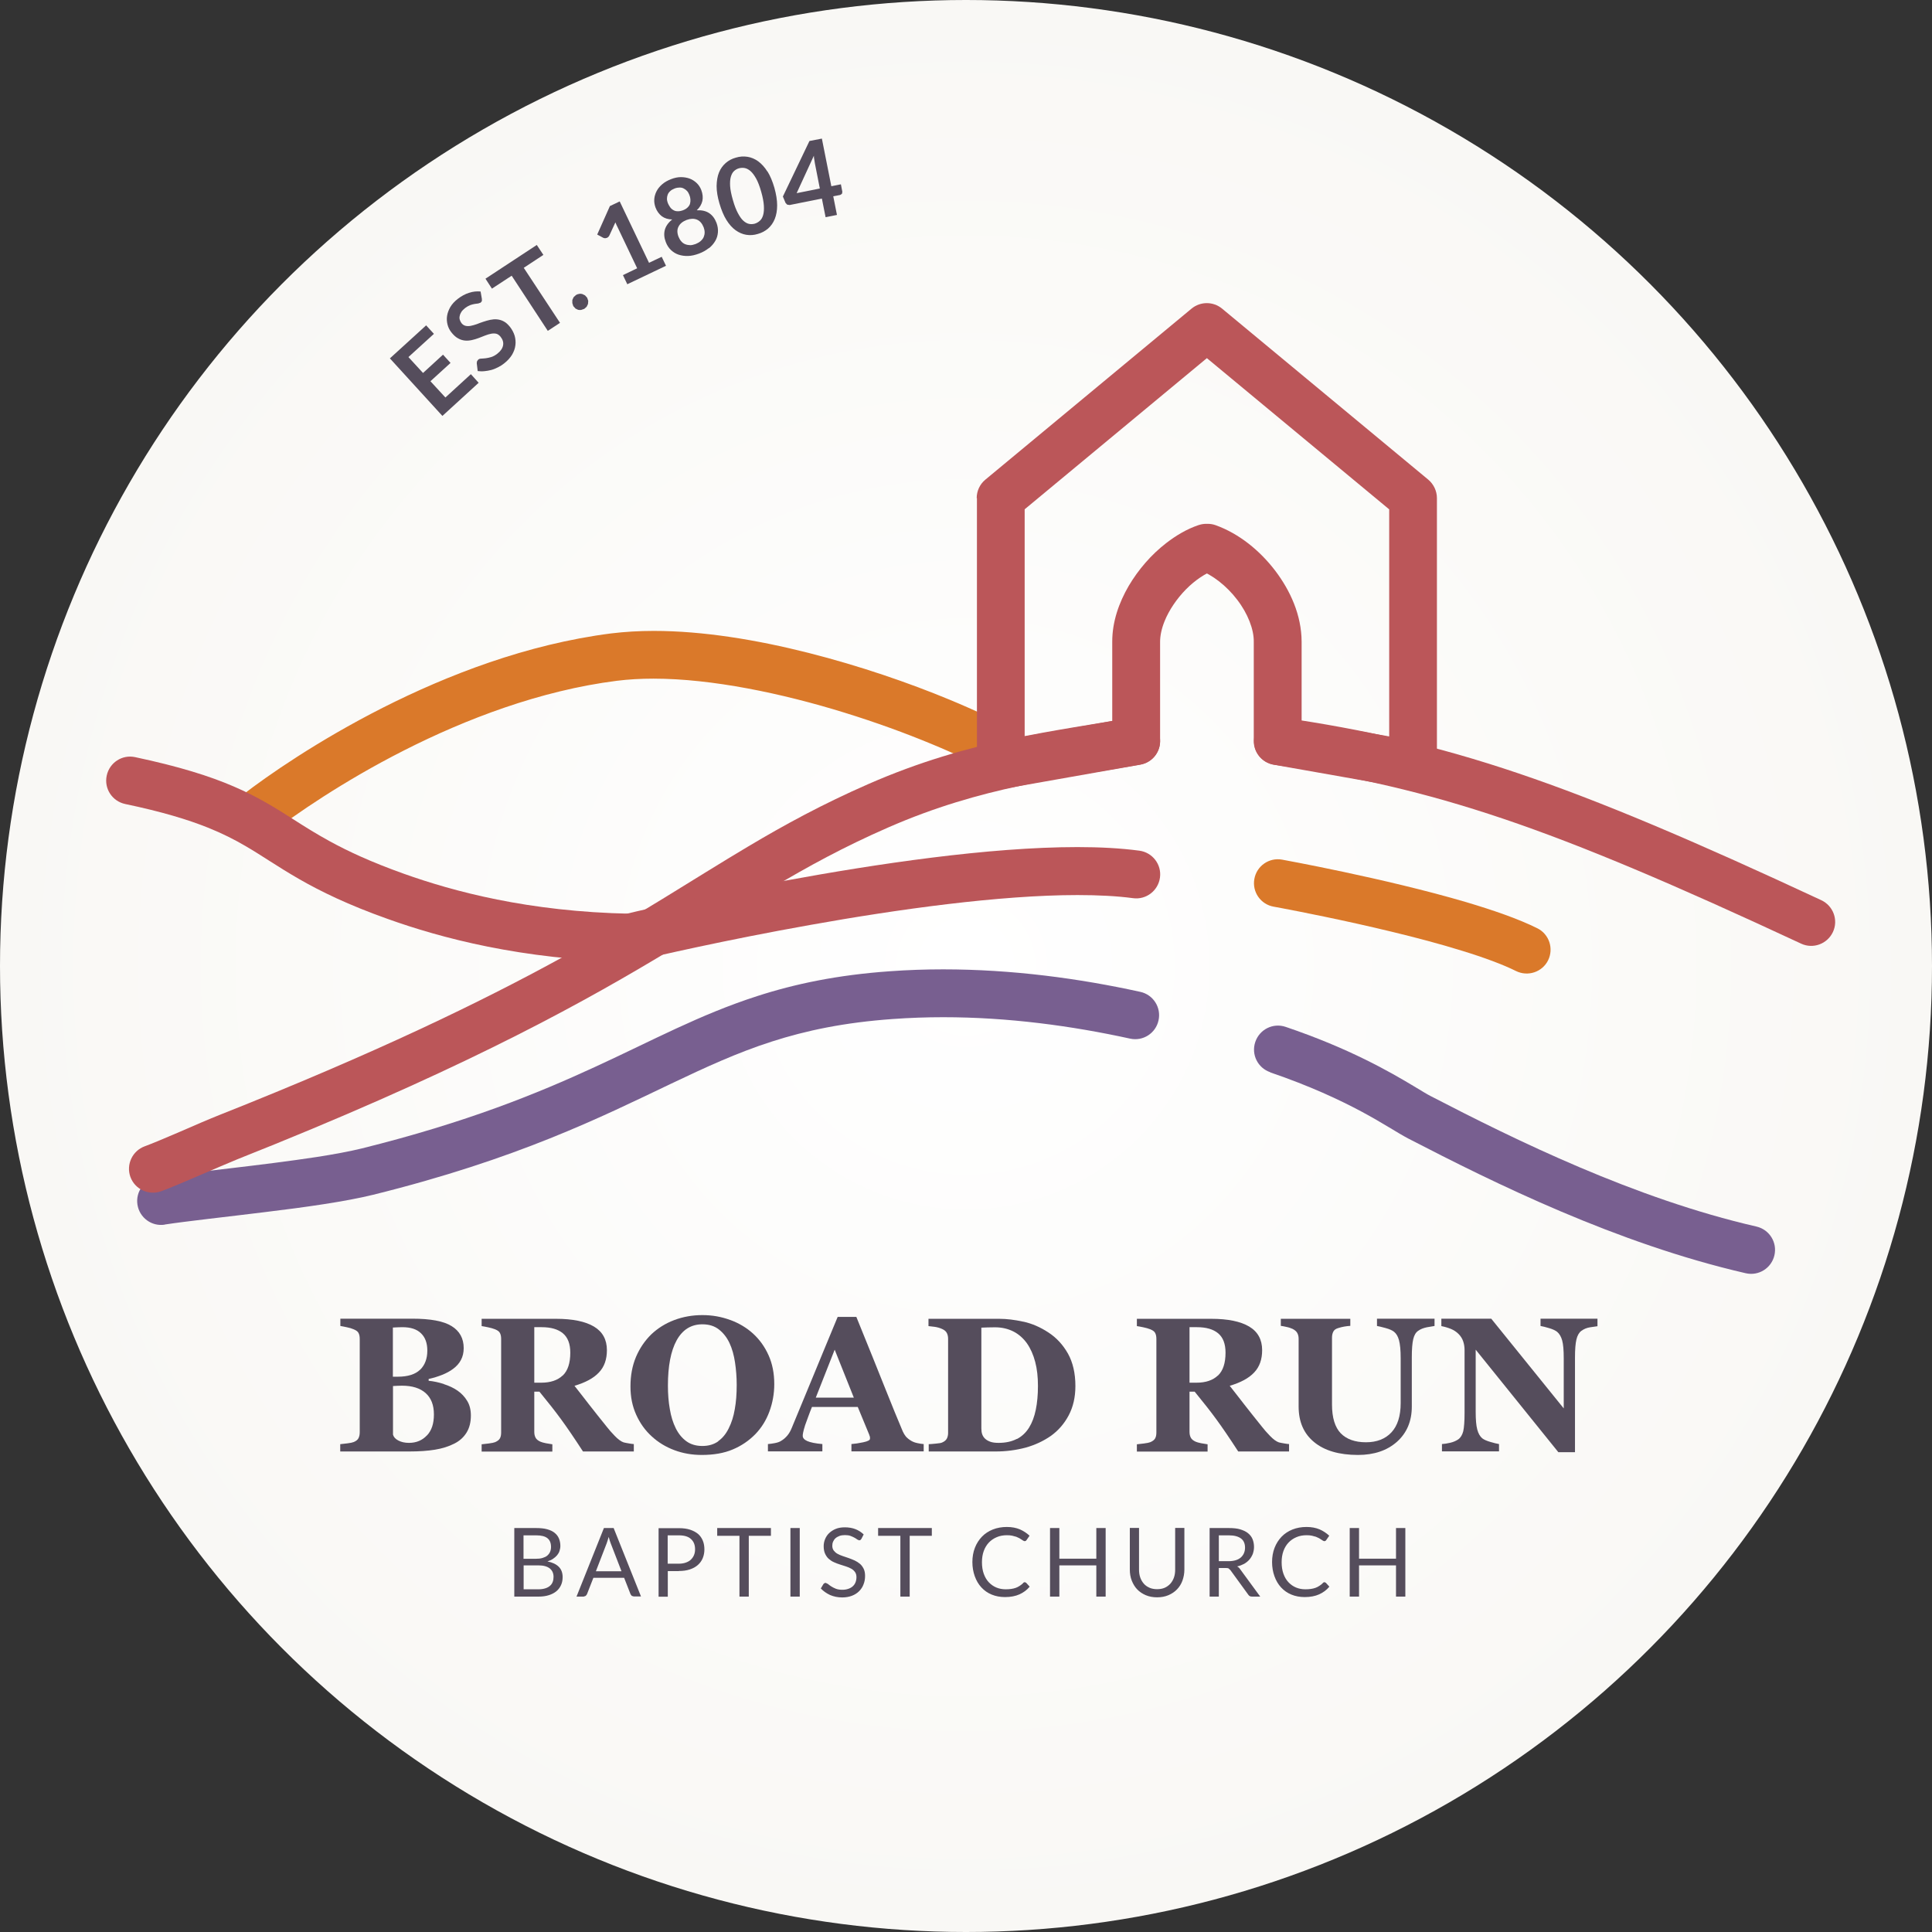 <?xml version="1.0" encoding="UTF-8"?> <svg xmlns="http://www.w3.org/2000/svg" width="333" height="333" viewBox="0 0 333 333" fill="none"><rect x="0" y="0" width="333" height="333" fill="#333333" stroke="none"/><circle cx="166.5" cy="166.5" r="166.5" fill="url(#paint0_radial_14_529)"></circle><path d="M242.225 263.375H240.617V268.653H234.245V263.375H232.637V275.19H234.245V269.808H240.617V275.19H242.225V263.375ZM227.997 272.88C227.791 273.066 227.585 273.231 227.379 273.355C227.172 273.499 226.946 273.602 226.719 273.685C226.492 273.767 226.224 273.829 225.935 273.87C225.646 273.911 225.337 273.932 224.987 273.932C224.409 273.932 223.873 273.829 223.378 273.623C222.883 273.417 222.45 273.107 222.079 272.716C221.708 272.324 221.419 271.829 221.213 271.251C221.007 270.674 220.904 270.014 220.904 269.272C220.904 268.53 221.007 267.911 221.213 267.334C221.419 266.756 221.729 266.261 222.1 265.87C222.471 265.478 222.925 265.169 223.461 264.942C223.976 264.715 224.574 264.612 225.193 264.612C225.543 264.612 225.853 264.632 226.121 264.694C226.389 264.756 226.636 264.818 226.822 264.88C227.028 264.962 227.193 265.045 227.358 265.127L227.75 265.375L228.038 265.56L228.265 265.643L228.471 265.581L228.595 265.437L229.111 264.694C228.616 264.241 228.059 263.869 227.44 263.601C226.801 263.333 226.059 263.189 225.193 263.189C224.327 263.189 223.502 263.333 222.78 263.622C222.059 263.911 221.419 264.323 220.904 264.859C220.388 265.395 219.976 266.035 219.687 266.777C219.399 267.519 219.254 268.344 219.254 269.231C219.254 270.117 219.399 270.942 219.667 271.685C219.935 272.427 220.306 273.066 220.801 273.602C221.296 274.138 221.873 274.551 222.574 274.839C223.275 275.128 224.038 275.272 224.884 275.272C225.853 275.272 226.698 275.107 227.379 274.798C228.059 274.489 228.657 274.056 229.131 273.478L228.513 272.798L228.265 272.695L227.997 272.819V272.88ZM210.058 264.632H211.81C212.738 264.632 213.419 264.818 213.893 265.169C214.367 265.519 214.594 266.055 214.594 266.756C214.594 267.107 214.532 267.416 214.408 267.705C214.285 267.993 214.099 268.241 213.872 268.447C213.625 268.653 213.336 268.818 212.986 268.921C212.635 269.025 212.223 269.086 211.748 269.086H210.078V264.632H210.058ZM211.274 270.262C211.501 270.262 211.666 270.282 211.769 270.344L212.078 270.633L215.151 274.86C215.295 275.087 215.501 275.19 215.79 275.19H217.213L213.769 270.489C213.625 270.262 213.439 270.097 213.233 269.994C213.687 269.891 214.099 269.726 214.45 269.54C214.8 269.334 215.11 269.086 215.357 268.798C215.604 268.509 215.79 268.179 215.934 267.829C216.058 267.457 216.141 267.066 216.141 266.653C216.141 266.158 216.058 265.705 215.893 265.292C215.728 264.88 215.46 264.55 215.11 264.261C214.759 263.973 214.305 263.766 213.769 263.601C213.233 263.436 212.573 263.375 211.831 263.375H208.49V275.19H210.078V270.262H211.295H211.274ZM198.139 273.664C197.747 273.499 197.417 273.272 197.149 272.963C196.881 272.654 196.675 272.303 196.531 271.891C196.386 271.478 196.324 271.025 196.324 270.53V263.354H194.737V270.53C194.737 271.21 194.84 271.849 195.067 272.427C195.293 273.004 195.603 273.52 195.995 273.932C196.407 274.365 196.902 274.695 197.479 274.943C198.057 275.19 198.716 275.314 199.438 275.314C200.16 275.314 200.82 275.19 201.397 274.943C201.974 274.695 202.469 274.365 202.882 273.932C203.294 273.499 203.603 273.004 203.81 272.427C204.016 271.849 204.14 271.21 204.14 270.53V263.354H202.552V270.53C202.552 271.025 202.49 271.478 202.346 271.891C202.201 272.303 201.995 272.654 201.727 272.963C201.459 273.252 201.129 273.499 200.758 273.664C200.387 273.829 199.933 273.912 199.438 273.912C198.943 273.912 198.51 273.829 198.118 273.664H198.139ZM190.571 263.375H188.963V268.653H182.591V263.375H180.983V275.19H182.591V269.808H188.963V275.19H190.571V263.375ZM176.343 272.88C176.137 273.066 175.931 273.231 175.725 273.355C175.519 273.499 175.292 273.602 175.065 273.685C174.838 273.767 174.57 273.829 174.281 273.87C173.993 273.911 173.683 273.932 173.333 273.932C172.756 273.932 172.219 273.829 171.725 273.623C171.23 273.417 170.797 273.107 170.425 272.716C170.054 272.324 169.766 271.829 169.559 271.251C169.353 270.674 169.25 270.014 169.25 269.272C169.25 268.53 169.353 267.911 169.559 267.334C169.766 266.756 170.075 266.261 170.446 265.87C170.817 265.478 171.271 265.169 171.807 264.942C172.323 264.715 172.92 264.612 173.539 264.612C173.89 264.612 174.199 264.632 174.467 264.694C174.735 264.756 174.983 264.818 175.168 264.88C175.374 264.962 175.539 265.045 175.704 265.127L176.096 265.375L176.385 265.56L176.612 265.643L176.818 265.581L176.941 265.437L177.457 264.694C176.962 264.241 176.405 263.869 175.787 263.601C175.147 263.333 174.405 263.189 173.539 263.189C172.673 263.189 171.848 263.333 171.127 263.622C170.405 263.911 169.766 264.323 169.25 264.859C168.735 265.395 168.322 266.035 168.034 266.777C167.745 267.519 167.6 268.344 167.6 269.231C167.6 270.117 167.745 270.942 168.013 271.685C168.281 272.427 168.652 273.066 169.147 273.602C169.642 274.138 170.219 274.551 170.92 274.839C171.621 275.128 172.384 275.272 173.23 275.272C174.199 275.272 175.044 275.107 175.725 274.798C176.405 274.489 177.003 274.056 177.478 273.478L176.859 272.798L176.612 272.695L176.343 272.819V272.88ZM151.352 263.375V264.715H155.187V275.19H156.795V264.715H160.61V263.375H151.352ZM148.857 264.467C148.444 264.076 147.97 263.766 147.434 263.56C146.898 263.354 146.279 263.251 145.619 263.251C145.021 263.251 144.506 263.333 144.052 263.519C143.599 263.704 143.227 263.952 142.918 264.241C142.609 264.529 142.382 264.88 142.217 265.272C142.052 265.663 141.97 266.076 141.97 266.488C141.97 267.004 142.052 267.457 142.217 267.808C142.382 268.158 142.588 268.468 142.856 268.695C143.124 268.921 143.413 269.128 143.763 269.272C144.093 269.416 144.444 269.561 144.794 269.664C145.145 269.767 145.496 269.891 145.825 269.994C146.155 270.097 146.465 270.241 146.733 270.385C147.001 270.53 147.207 270.736 147.372 270.963C147.537 271.19 147.619 271.478 147.619 271.849C147.619 272.179 147.558 272.468 147.454 272.736C147.351 273.004 147.186 273.231 146.98 273.417C146.774 273.602 146.527 273.747 146.217 273.85C145.929 273.953 145.578 274.015 145.207 274.015C144.753 274.015 144.361 273.953 144.052 273.829C143.743 273.705 143.475 273.561 143.248 273.417C143.021 273.272 142.836 273.128 142.691 273.004L142.299 272.819L142.093 272.88L141.928 273.025L141.475 273.788C141.928 274.262 142.464 274.633 143.083 274.922C143.722 275.19 144.403 275.334 145.166 275.334C145.784 275.334 146.362 275.231 146.836 275.046C147.331 274.86 147.743 274.592 148.073 274.262C148.403 273.932 148.671 273.54 148.836 273.087C149.022 272.633 149.104 272.138 149.104 271.623C149.104 271.128 149.022 270.715 148.857 270.385C148.692 270.056 148.486 269.767 148.217 269.54C147.949 269.313 147.64 269.128 147.31 268.963C146.98 268.818 146.63 268.674 146.279 268.55C145.929 268.427 145.578 268.303 145.248 268.2C144.918 268.097 144.609 267.952 144.341 267.808C144.073 267.664 143.867 267.457 143.702 267.251C143.537 267.024 143.454 266.756 143.454 266.426C143.454 266.158 143.495 265.931 143.599 265.705C143.702 265.478 143.825 265.292 144.011 265.127C144.196 264.962 144.423 264.839 144.691 264.735C144.959 264.632 145.289 264.591 145.64 264.591C146.011 264.591 146.341 264.632 146.609 264.735C146.877 264.839 147.104 264.942 147.29 265.045C147.475 265.148 147.64 265.251 147.764 265.354L148.094 265.498L148.3 265.437L148.465 265.251L148.857 264.488V264.467ZM137.845 263.375H136.237V275.19H137.845V263.375ZM123.617 263.375V264.715H127.453V275.19H129.061V264.715H132.876V263.375H123.617ZM115.101 264.632H116.998C117.947 264.632 118.648 264.839 119.102 265.272C119.576 265.705 119.803 266.282 119.803 267.045C119.803 267.416 119.741 267.746 119.617 268.035C119.493 268.344 119.308 268.591 119.081 268.818C118.854 269.045 118.545 269.21 118.194 269.334C117.844 269.458 117.452 269.519 116.978 269.519H115.081V264.653L115.101 264.632ZM116.998 270.777C117.699 270.777 118.339 270.695 118.895 270.509C119.452 270.324 119.906 270.076 120.277 269.746C120.648 269.416 120.937 269.024 121.122 268.571C121.308 268.117 121.411 267.602 121.411 267.066C121.411 266.529 121.329 266.014 121.143 265.56C120.957 265.107 120.689 264.715 120.339 264.406C119.968 264.096 119.514 263.849 118.957 263.663C118.401 263.478 117.761 263.395 116.998 263.395H113.514V275.211H115.101V270.798H116.998V270.777ZM104.564 266.014C104.626 265.87 104.667 265.705 104.729 265.519C104.791 265.333 104.853 265.127 104.915 264.9C105.039 265.354 105.142 265.725 105.265 266.014L107.121 270.818H102.709L104.564 266.014ZM105.719 263.375H104.09L99.368 275.19H100.605L100.956 275.066L101.162 274.798L102.276 271.953H107.575L108.688 274.798L108.895 275.066L109.245 275.169H110.482L105.76 263.354L105.719 263.375ZM90.254 264.632H92.419C93.306 264.632 93.945 264.797 94.357 265.127C94.77 265.457 94.976 265.952 94.976 266.653C94.976 266.942 94.914 267.231 94.811 267.478C94.708 267.725 94.543 267.932 94.337 268.117C94.13 268.303 93.842 268.427 93.512 268.53C93.182 268.633 92.79 268.674 92.337 268.674H90.233V264.632H90.254ZM92.811 269.808C93.677 269.808 94.337 269.994 94.77 270.344C95.203 270.695 95.409 271.19 95.409 271.788C95.409 272.097 95.368 272.386 95.265 272.654C95.162 272.922 95.017 273.149 94.79 273.334C94.584 273.52 94.316 273.664 93.986 273.767C93.656 273.87 93.264 273.932 92.811 273.932H90.254V269.808H92.811ZM92.852 275.19C93.512 275.19 94.089 275.107 94.605 274.943C95.12 274.778 95.553 274.551 95.904 274.262C96.254 273.973 96.522 273.602 96.708 273.19C96.894 272.777 96.976 272.324 96.976 271.829C96.976 271.087 96.749 270.489 96.316 270.056C95.883 269.622 95.223 269.293 94.357 269.128C94.728 269.004 95.058 268.86 95.326 268.674C95.595 268.488 95.842 268.282 96.028 268.055C96.213 267.829 96.358 267.581 96.44 267.313C96.522 267.045 96.584 266.756 96.584 266.468C96.584 265.993 96.502 265.56 96.337 265.169C96.172 264.777 95.924 264.467 95.595 264.199C95.265 263.931 94.832 263.725 94.296 263.581C93.78 263.436 93.141 263.375 92.419 263.375H88.645V275.19H92.832H92.852Z" fill="#554D5C"></path><path d="M46.663 143.633C50.745 140.498 59.055 134.704 69.634 129.343C80.232 123.961 93.12 119.012 106.317 117.342C108.297 117.094 110.42 116.971 112.627 116.971C122.71 116.971 134.814 119.507 145.599 122.847C151.001 124.518 156.074 126.373 160.445 128.188C164.817 129.982 168.466 131.755 170.961 133.178C172.941 134.292 175.457 133.611 176.591 131.632C177.704 129.652 177.024 127.136 175.044 126.002C172.116 124.353 168.219 122.476 163.621 120.579C156.713 117.713 148.238 114.785 139.371 112.537C130.484 110.29 121.225 108.743 112.668 108.743C110.152 108.743 107.699 108.888 105.327 109.176C90.79 111.032 77.119 116.352 65.942 122.002C54.766 127.673 46.127 133.673 41.672 137.117C39.858 138.498 39.528 141.096 40.91 142.89C42.291 144.705 44.889 145.035 46.683 143.653L46.663 143.633Z" fill="#DA792A"></path><path d="M73.593 247.394C72.788 248.26 71.757 248.693 70.479 248.693C69.757 248.693 69.139 248.548 68.644 248.28C68.128 248.012 67.84 247.662 67.737 247.27V238.898C67.901 238.898 68.149 238.877 68.479 238.857C68.809 238.836 69.097 238.836 69.283 238.836C71.056 238.836 72.417 239.269 73.366 240.115C74.314 240.96 74.789 242.177 74.789 243.785C74.789 245.393 74.397 246.548 73.593 247.414V247.394ZM72.417 236.073C71.593 236.877 70.314 237.29 68.561 237.29H67.716V228.815C67.943 228.815 68.231 228.794 68.561 228.773C68.891 228.773 69.159 228.753 69.365 228.753C70.788 228.753 71.861 229.103 72.582 229.825C73.304 230.526 73.654 231.516 73.654 232.794C73.654 234.176 73.242 235.269 72.417 236.094V236.073ZM76.5 238.547C75.593 238.259 74.727 238.073 73.881 237.991V237.681C74.727 237.496 75.51 237.248 76.232 236.96C76.954 236.671 77.593 236.32 78.109 235.929C78.686 235.496 79.139 235.001 79.449 234.403C79.758 233.825 79.923 233.145 79.923 232.361C79.923 230.691 79.222 229.413 77.84 228.567C76.459 227.701 74.191 227.289 71.077 227.289H58.664V228.547C58.993 228.609 59.385 228.67 59.818 228.773C60.251 228.856 60.643 228.98 60.973 229.124C61.427 229.31 61.715 229.536 61.819 229.804C61.942 230.052 62.004 230.382 62.004 230.774V246.878C62.004 247.29 61.922 247.641 61.777 247.909C61.633 248.177 61.365 248.383 60.973 248.548C60.767 248.631 60.416 248.713 59.901 248.775C59.385 248.837 58.973 248.878 58.643 248.919V250.177H70.52C72.232 250.177 73.716 250.074 74.974 249.868C76.232 249.662 77.346 249.311 78.315 248.816C79.222 248.363 79.923 247.723 80.418 246.919C80.913 246.115 81.16 245.146 81.16 243.971C81.16 243.001 80.954 242.156 80.521 241.455C80.088 240.733 79.531 240.156 78.851 239.682C78.191 239.228 77.407 238.857 76.5 238.568V238.547Z" fill="#554D5C"></path><path d="M96.976 237.084C96.11 237.908 94.873 238.321 93.306 238.321H92.089V228.753H93.368C94.955 228.753 96.172 229.104 97.017 229.805C97.863 230.506 98.296 231.619 98.296 233.145C98.296 234.939 97.863 236.259 96.997 237.084H96.976ZM109.245 248.899C109.08 248.899 108.812 248.858 108.441 248.796C108.049 248.734 107.74 248.672 107.493 248.61C107.059 248.466 106.544 248.095 105.967 247.497C105.389 246.899 104.936 246.383 104.606 245.95C103.554 244.651 102.544 243.373 101.574 242.136C100.605 240.898 99.76 239.785 99.018 238.857C100.894 238.3 102.296 237.558 103.224 236.568C104.152 235.599 104.606 234.32 104.606 232.712C104.606 230.897 103.863 229.537 102.379 228.65C100.894 227.763 98.708 227.31 95.842 227.31H83.016V228.567C83.284 228.609 83.656 228.671 84.13 228.774C84.604 228.877 84.996 228.98 85.346 229.124C85.8 229.31 86.089 229.537 86.192 229.805C86.316 230.052 86.377 230.382 86.377 230.774V246.899C86.377 247.311 86.316 247.641 86.171 247.909C86.027 248.177 85.759 248.383 85.346 248.569C85.14 248.652 84.769 248.734 84.254 248.796C83.738 248.858 83.326 248.899 83.016 248.94V250.198H95.203V248.94C94.894 248.899 94.522 248.837 94.089 248.755C93.656 248.672 93.326 248.569 93.141 248.487C92.728 248.301 92.46 248.074 92.316 247.806C92.172 247.538 92.089 247.208 92.089 246.816V239.867H92.976C94.46 241.682 95.718 243.27 96.708 244.631C97.719 246.012 98.976 247.847 100.482 250.177H109.245V248.92V248.899Z" fill="#554D5C"></path><path d="M123.803 248.425C123.04 248.961 122.133 249.229 121.06 249.229C119.988 249.229 119.06 248.961 118.318 248.425C117.576 247.889 116.957 247.146 116.483 246.198C116.008 245.249 115.658 244.136 115.452 242.878C115.225 241.599 115.122 240.259 115.122 238.836C115.122 235.475 115.617 232.856 116.627 231.021C117.637 229.186 119.122 228.258 121.06 228.258C122.195 228.258 123.143 228.547 123.906 229.145C124.669 229.743 125.288 230.526 125.741 231.496C126.195 232.465 126.504 233.599 126.69 234.836C126.875 236.094 126.978 237.372 126.978 238.692C126.978 240.259 126.875 241.641 126.649 242.878C126.442 244.115 126.092 245.229 125.597 246.198C125.143 247.126 124.545 247.868 123.782 248.404L123.803 248.425ZM125.865 227.516C124.36 226.959 122.772 226.67 121.06 226.67C119.349 226.67 117.72 226.959 116.194 227.536C114.668 228.114 113.369 228.939 112.256 229.99C111.142 231.083 110.255 232.382 109.616 233.887C108.977 235.413 108.668 237.104 108.668 238.96C108.668 240.816 108.998 242.383 109.657 243.847C110.317 245.311 111.204 246.548 112.317 247.559C113.452 248.61 114.751 249.394 116.235 249.951C117.72 250.507 119.287 250.775 120.957 250.775C123.019 250.775 124.793 250.466 126.298 249.827C127.783 249.208 129.082 248.322 130.195 247.188C131.247 246.095 132.051 244.816 132.608 243.311C133.165 241.806 133.453 240.218 133.453 238.568C133.453 236.692 133.123 235.042 132.463 233.578C131.804 232.114 130.917 230.877 129.783 229.846C128.69 228.856 127.391 228.073 125.886 227.516H125.865Z" fill="#554D5C"></path><path d="M140.608 240.898L143.866 232.63L147.166 240.898H140.588H140.608ZM159.187 248.899C158.857 248.878 158.507 248.817 158.115 248.734C157.723 248.652 157.373 248.528 157.063 248.342C156.672 248.115 156.362 247.847 156.136 247.6C155.929 247.332 155.744 247.043 155.599 246.713C154.754 244.734 153.744 242.239 152.548 239.249C151.352 236.238 149.702 232.155 147.599 226.98H144.382C142.877 230.63 141.475 233.97 140.237 237.001C138.979 240.032 137.742 243.064 136.484 246.074C136.278 246.59 136.031 247.043 135.721 247.414C135.412 247.786 135.041 248.115 134.608 248.363C134.361 248.528 133.989 248.652 133.556 248.734C133.103 248.817 132.711 248.878 132.36 248.899V250.157H141.743V248.899C140.526 248.796 139.66 248.61 139.144 248.384C138.629 248.157 138.361 247.847 138.361 247.497C138.361 247.394 138.361 247.208 138.423 246.94C138.464 246.672 138.588 246.239 138.773 245.641C138.938 245.187 139.124 244.651 139.351 244.053C139.577 243.455 139.763 242.94 139.949 242.507H147.846L149.805 247.249L149.949 247.682V247.971C149.97 248.219 149.578 248.425 148.795 248.59C148.011 248.755 147.331 248.858 146.753 248.899V250.157H159.208V248.899H159.187Z" fill="#554D5C"></path><path d="M175.251 248.012C174.385 248.466 173.333 248.693 172.117 248.693C171.539 248.693 171.065 248.631 170.714 248.507C170.364 248.383 170.055 248.218 169.807 247.992C169.56 247.765 169.395 247.497 169.292 247.208C169.188 246.919 169.147 246.569 169.147 246.177V228.835C169.374 228.835 169.745 228.815 170.219 228.794C170.694 228.794 171.127 228.774 171.498 228.774C172.673 228.774 173.725 229.021 174.673 229.495C175.601 229.97 176.385 230.671 177.004 231.537C177.622 232.423 178.096 233.475 178.426 234.733C178.756 235.97 178.901 237.352 178.901 238.878C178.901 240.403 178.777 241.785 178.529 242.981C178.282 244.177 177.911 245.187 177.375 246.053C176.839 246.919 176.137 247.579 175.271 248.033L175.251 248.012ZM176.364 227.804C174.88 227.475 173.498 227.31 172.199 227.31H160.033V228.567C160.281 228.588 160.631 228.629 161.085 228.691C161.538 228.753 161.971 228.877 162.384 229.062C162.796 229.248 163.064 229.475 163.209 229.784C163.353 230.073 163.415 230.403 163.415 230.774V246.981C163.415 247.373 163.332 247.703 163.188 247.971C163.044 248.239 162.776 248.466 162.384 248.631C162.219 248.713 161.868 248.775 161.353 248.816C160.837 248.878 160.404 248.899 160.074 248.92V250.177H171.601C173.395 250.177 175.106 249.951 176.756 249.518C178.385 249.064 179.849 248.383 181.148 247.476C182.406 246.569 183.437 245.394 184.2 243.95C184.963 242.507 185.355 240.836 185.355 238.898C185.355 236.692 184.922 234.836 184.076 233.31C183.21 231.784 182.097 230.568 180.695 229.66C179.313 228.753 177.89 228.134 176.406 227.804H176.364Z" fill="#554D5C"></path><path d="M209.913 237.084C209.047 237.908 207.81 238.321 206.243 238.321H205.026V228.753H206.305C207.892 228.753 209.109 229.104 209.955 229.805C210.8 230.506 211.233 231.619 211.233 233.145C211.233 234.939 210.8 236.259 209.934 237.084H209.913ZM222.182 248.899C222.017 248.899 221.749 248.858 221.378 248.796C220.986 248.734 220.677 248.672 220.43 248.61C219.997 248.466 219.481 248.095 218.904 247.497C218.326 246.899 217.873 246.383 217.543 245.95C216.491 244.651 215.481 243.373 214.512 242.136C213.542 240.898 212.697 239.785 211.955 238.857C213.831 238.3 215.233 237.558 216.161 236.568C217.089 235.599 217.543 234.32 217.543 232.712C217.543 230.897 216.8 229.537 215.316 228.65C213.831 227.763 211.645 227.31 208.779 227.31H195.953V228.567C196.221 228.609 196.593 228.671 197.067 228.774C197.541 228.877 197.933 228.98 198.283 229.124C198.737 229.31 199.026 229.537 199.129 229.805C199.253 230.052 199.314 230.382 199.314 230.774V246.899C199.314 247.311 199.253 247.641 199.108 247.909C198.964 248.177 198.696 248.383 198.283 248.569C198.077 248.652 197.706 248.734 197.191 248.796C196.675 248.858 196.263 248.899 195.953 248.94V250.198H208.14V248.94C207.831 248.899 207.459 248.837 207.026 248.755C206.593 248.672 206.263 248.569 206.078 248.487C205.665 248.301 205.397 248.074 205.253 247.806C205.109 247.538 205.026 247.208 205.026 246.816V239.867H205.913C207.398 241.682 208.655 243.27 209.645 244.631C210.656 246.012 211.913 247.847 213.419 250.177H222.182V248.92V248.899Z" fill="#554D5C"></path><path d="M247.257 227.289H237.338V228.547C237.627 228.588 238.101 228.712 238.802 228.897C239.503 229.083 239.978 229.31 240.266 229.536C240.658 229.846 240.947 230.32 241.132 231C241.318 231.681 241.421 232.712 241.421 234.094V241.847C241.421 244.053 240.885 245.744 239.833 246.878C238.782 248.012 237.318 248.59 235.441 248.59C233.565 248.59 232.101 248.074 231.09 247.043C230.101 246.012 229.585 244.362 229.585 242.094V230.567C229.585 230.196 229.647 229.846 229.791 229.557C229.936 229.248 230.204 229.042 230.616 228.918C230.987 228.794 231.338 228.712 231.688 228.65C232.039 228.588 232.389 228.547 232.74 228.526V227.309H220.76V228.526C221.007 228.567 221.358 228.609 221.749 228.712C222.162 228.794 222.492 228.918 222.78 229.042C223.193 229.248 223.461 229.495 223.605 229.763C223.75 230.031 223.832 230.361 223.832 230.732V242.424C223.832 245.063 224.719 247.105 226.513 248.569C228.286 250.033 230.822 250.775 234.06 250.775C236.843 250.775 239.091 250.012 240.803 248.486C242.493 246.961 243.339 244.94 243.339 242.445V233.949C243.339 232.547 243.421 231.516 243.586 230.815C243.751 230.114 244.04 229.64 244.452 229.371C244.844 229.083 245.339 228.897 245.916 228.773C246.494 228.67 246.947 228.588 247.257 228.547V227.289Z" fill="#554D5C"></path><path d="M275.341 227.289H265.526V228.547C265.897 228.609 266.392 228.732 267.011 228.918C267.629 229.103 268.083 229.31 268.392 229.557C268.784 229.887 269.073 230.382 269.258 231.042C269.444 231.722 269.526 232.733 269.526 234.114V242.754L257.03 227.289H248.432V228.567C249.05 228.691 249.607 228.856 250.102 229.062C250.597 229.268 251.03 229.557 251.401 229.928C251.752 230.279 252.02 230.691 252.185 231.165C252.35 231.64 252.432 232.155 252.432 232.691V243.517C252.432 245.002 252.35 246.053 252.205 246.692C252.04 247.311 251.772 247.785 251.339 248.095C250.968 248.342 250.514 248.548 249.978 248.672C249.442 248.796 248.947 248.878 248.535 248.899V250.157H258.371V248.899C258 248.837 257.484 248.713 256.865 248.528C256.226 248.342 255.773 248.136 255.484 247.909C255.092 247.579 254.803 247.084 254.618 246.383C254.432 245.682 254.35 244.672 254.35 243.352V232.629L268.598 250.301H271.465V233.97C271.465 232.609 271.547 231.578 271.712 230.877C271.877 230.176 272.166 229.681 272.558 229.392C273.011 229.062 273.506 228.856 274.063 228.773C274.62 228.691 275.053 228.629 275.341 228.588V227.33V227.289Z" fill="#554D5C"></path><path d="M218.925 184.832C225.812 187.182 230.884 189.574 234.637 191.575C236.514 192.585 238.06 193.492 239.359 194.276C240.679 195.059 241.731 195.719 242.762 196.255C257.546 203.905 278.661 214.339 300.89 219.453C303.117 219.969 305.323 218.587 305.839 216.36C306.354 214.133 304.973 211.927 302.746 211.411C281.775 206.607 261.175 196.482 246.576 188.914C245.999 188.626 244.968 187.987 243.628 187.182C239.565 184.749 232.616 180.728 221.605 176.996C219.44 176.254 217.11 177.408 216.368 179.574C215.625 181.739 216.78 184.069 218.945 184.811L218.925 184.832Z" fill="#785F90"></path><path d="M28.393 211.061C32.167 210.483 38.868 209.762 45.694 208.916C49.117 208.504 52.581 208.05 55.777 207.555C58.973 207.061 61.901 206.524 64.335 205.926C89.223 199.761 103.595 192.544 115.617 186.811C121.638 183.945 127.041 181.45 133 179.532C138.959 177.615 145.516 176.233 153.909 175.635C156.796 175.429 159.682 175.326 162.569 175.326C173.766 175.326 184.715 176.811 194.778 179.017C197.005 179.512 199.211 178.089 199.686 175.862C200.181 173.635 198.758 171.429 196.531 170.954C186.015 168.645 174.488 167.078 162.569 167.078C159.518 167.078 156.424 167.181 153.331 167.408C144.341 168.047 137.041 169.573 130.484 171.697C120.628 174.872 112.586 179.285 102.585 183.883C92.564 188.502 80.501 193.431 62.355 197.946C60.334 198.441 57.592 198.957 54.519 199.431C49.921 200.132 44.58 200.792 39.673 201.369C34.744 201.947 30.249 202.462 27.136 202.936C24.888 203.287 23.341 205.39 23.692 207.638C24.043 209.886 26.146 211.432 28.393 211.081V211.061Z" fill="#785F90"></path><path d="M219.667 131.817C233.627 133.859 245.339 136.478 259.093 141.117C272.826 145.757 288.621 152.479 310.437 162.645C312.499 163.614 314.953 162.707 315.922 160.645C316.891 158.582 315.984 156.129 313.922 155.16C291.982 144.932 275.94 138.107 261.732 133.302C247.525 128.498 235.173 125.734 220.863 123.652C218.615 123.322 216.512 124.889 216.182 127.137C215.852 129.384 217.419 131.487 219.667 131.817Z" fill="#BB5659"></path><path d="M27.774 205.328C29.404 204.73 31.857 203.679 34.394 202.586C36.909 201.513 39.466 200.4 40.889 199.823C77.263 185.388 97.822 174.336 113.06 165.242C120.669 160.706 126.937 156.664 133.144 152.994C139.351 149.303 145.495 145.942 153.042 142.643C169.332 135.508 182.942 134.209 196.572 131.776C198.819 131.363 200.304 129.219 199.892 126.992C199.479 124.744 197.335 123.26 195.108 123.672C181.993 126.043 167.25 127.446 149.723 135.116C141.804 138.58 135.288 142.127 128.917 145.921C119.349 151.612 110.111 157.778 96.502 165.242C82.892 172.686 64.87 181.45 37.837 192.173C36.167 192.832 33.631 193.925 31.136 195.018C28.64 196.09 26.145 197.142 24.95 197.575C22.805 198.359 21.712 200.73 22.475 202.854C23.259 204.998 25.63 206.091 27.754 205.328H27.774Z" fill="#BB5659"></path><path d="M108.73 157.49C91.017 157.16 78.005 153.592 69.613 150.602C63.901 148.561 59.942 146.705 56.787 144.973C54.416 143.674 52.457 142.437 50.498 141.179C47.549 139.302 44.498 137.364 40.312 135.57C36.126 133.756 30.847 132.106 23.279 130.498C21.052 130.023 18.866 131.446 18.392 133.694C17.918 135.921 19.341 138.107 21.588 138.581C27.981 139.921 32.414 141.282 35.816 142.643C38.373 143.674 40.353 144.684 42.27 145.798C45.116 147.447 47.817 149.365 51.55 151.51C55.282 153.654 60.004 155.964 66.85 158.397C75.84 161.614 89.841 165.428 108.585 165.779C110.853 165.82 112.75 164.006 112.792 161.737C112.833 159.469 111.018 157.572 108.75 157.531L108.73 157.49Z" fill="#BB5659"></path><path d="M172.508 85.855H168.384V131.858C168.384 133.075 168.921 134.23 169.848 135.013C170.776 135.797 172.014 136.127 173.21 135.921L196.552 131.797C198.531 131.446 199.954 129.735 199.954 127.734V110.62C199.954 109.589 200.201 108.372 200.717 107.093C201.48 105.176 202.841 103.176 204.429 101.567C206.016 99.959 207.831 98.784 209.233 98.309L207.893 94.412V98.536H208.161V94.412L206.759 98.289C208.903 99.031 211.419 100.969 213.233 103.361C215.069 105.733 216.141 108.516 216.1 110.62V127.734C216.1 129.735 217.522 131.446 219.502 131.797L242.844 135.921C244.04 136.127 245.277 135.797 246.205 135.013C247.133 134.23 247.669 133.075 247.669 131.858V85.855C247.669 84.638 247.112 83.463 246.185 82.679L210.635 53.192C209.109 51.934 206.903 51.934 205.377 53.192L169.828 82.679C168.879 83.463 168.343 84.638 168.343 85.855H172.467L175.107 89.03L208.017 61.729L239.442 87.793V126.93L224.348 124.27V110.599C224.327 106.042 222.43 101.835 219.77 98.33C217.089 94.845 213.584 91.999 209.563 90.535C209.109 90.371 208.656 90.288 208.161 90.288H207.893C207.439 90.288 206.985 90.371 206.552 90.515C204.552 91.195 202.717 92.288 201.006 93.608C198.449 95.587 196.222 98.144 194.531 101.01C192.861 103.897 191.706 107.135 191.706 110.599V124.27L176.612 126.93V85.855H172.488H172.508Z" fill="#BB5659"></path><path d="M109.616 165.614C109.616 165.614 109.781 165.573 110.132 165.49C112.751 164.871 124.855 162.046 139.742 159.407C154.61 156.747 172.281 154.273 185.705 154.273C189.272 154.273 192.53 154.438 195.293 154.809C197.541 155.118 199.624 153.53 199.933 151.262C200.242 149.014 198.655 146.932 196.386 146.623C193.128 146.189 189.54 146.004 185.705 146.004C170.384 146.004 151.001 148.911 135.309 151.798C119.638 154.685 107.719 157.551 107.678 157.572C105.472 158.108 104.111 160.335 104.647 162.541C105.183 164.748 107.41 166.109 109.616 165.573V165.614Z" fill="#BB5659"></path><path d="M219.523 156.273C219.523 156.273 219.997 156.355 220.863 156.52C223.894 157.098 231.668 158.603 239.916 160.603C244.019 161.593 248.247 162.706 252.02 163.882C255.794 165.037 259.113 166.274 261.299 167.367C263.341 168.377 265.815 167.552 266.825 165.531C267.836 163.49 267.011 161.016 264.99 160.005C261.67 158.356 257.402 156.892 252.701 155.489C238.679 151.365 221.069 148.19 220.987 148.169C218.739 147.757 216.595 149.262 216.203 151.489C215.79 153.737 217.296 155.881 219.523 156.273Z" fill="#DA792A"></path><path d="M67.201 61.77L76.253 71.689L82.501 65.977L81.161 64.492L76.769 68.513L74.191 65.709L77.655 62.554L76.356 61.131L72.912 64.286L70.397 61.544L74.789 57.543L73.449 56.079L67.201 61.77Z" fill="#554D5C"></path><path d="M82.831 50.243C82.191 50.181 81.531 50.243 80.851 50.47C80.171 50.676 79.511 51.047 78.892 51.522C78.335 51.955 77.923 52.408 77.614 52.924C77.325 53.439 77.139 53.934 77.057 54.45C76.974 54.965 77.016 55.46 77.139 55.955C77.263 56.45 77.49 56.883 77.778 57.254C78.15 57.728 78.541 58.1 78.933 58.306C79.325 58.533 79.717 58.656 80.129 58.698C80.542 58.739 80.933 58.698 81.325 58.615C81.717 58.533 82.109 58.409 82.501 58.265C82.872 58.12 83.243 57.976 83.614 57.831C83.985 57.687 84.315 57.584 84.645 57.522C84.975 57.46 85.264 57.46 85.532 57.522C85.8 57.584 86.047 57.77 86.274 58.038C86.666 58.533 86.81 59.028 86.707 59.543C86.604 60.059 86.274 60.533 85.717 60.966C85.346 61.255 84.996 61.44 84.666 61.543C84.336 61.646 84.006 61.708 83.717 61.749C83.428 61.791 83.181 61.791 82.954 61.811C82.727 61.811 82.562 61.873 82.439 61.976L82.233 62.244L82.171 62.574L82.336 63.956C82.707 63.997 83.078 64.018 83.49 63.976C83.882 63.935 84.274 63.873 84.666 63.77C85.058 63.667 85.449 63.502 85.82 63.316C86.192 63.131 86.563 62.904 86.893 62.636C87.47 62.182 87.924 61.688 88.254 61.151C88.563 60.615 88.769 60.079 88.831 59.522C88.913 58.966 88.852 58.409 88.707 57.873C88.542 57.337 88.274 56.821 87.903 56.347C87.552 55.914 87.202 55.584 86.831 55.398C86.46 55.192 86.068 55.089 85.676 55.048C85.284 55.007 84.892 55.048 84.48 55.13C84.088 55.213 83.676 55.337 83.305 55.46C82.913 55.584 82.542 55.728 82.171 55.873C81.799 55.996 81.47 56.099 81.14 56.161C80.81 56.223 80.521 56.223 80.253 56.161C79.985 56.099 79.758 55.955 79.552 55.708C79.407 55.522 79.304 55.295 79.243 55.089C79.181 54.883 79.181 54.656 79.243 54.429C79.284 54.202 79.387 53.976 79.531 53.749C79.676 53.522 79.902 53.316 80.171 53.089C80.48 52.862 80.769 52.697 81.037 52.594C81.325 52.491 81.573 52.429 81.82 52.388C82.047 52.347 82.274 52.326 82.439 52.305L82.851 52.161L83.057 51.893V51.522L82.831 50.223V50.243Z" fill="#554D5C"></path><path d="M83.676 48.037L84.79 49.749L88.192 47.522L94.419 57.028L96.523 55.646L90.275 46.161L93.656 43.934L92.522 42.222L83.676 48.037Z" fill="#554D5C"></path><path d="M99.162 53.172L99.636 53.398C99.801 53.44 99.987 53.44 100.172 53.419L100.709 53.234L101.121 52.862L101.348 52.388L101.389 51.852L101.203 51.316L100.832 50.904L100.358 50.677C100.193 50.635 100.007 50.615 99.822 50.656C99.636 50.677 99.451 50.739 99.286 50.842L98.873 51.213L98.647 51.708V52.244L98.811 52.759L99.183 53.172H99.162Z" fill="#554D5C"></path><path d="M108.091 49.006L114.792 45.81L114.05 44.264L111.864 45.294L106.812 34.716L105.122 35.52L102.936 40.428L104.008 41.005L104.297 41.067L104.647 40.985L104.853 40.84L105.018 40.614L106.07 38.325C106.194 38.634 106.317 38.923 106.462 39.191L109.823 46.243L107.369 47.418L108.111 48.965L108.091 49.006Z" fill="#554D5C"></path><path d="M116.751 36.407C116.463 36.407 116.236 36.325 116.009 36.181C115.803 36.057 115.617 35.892 115.473 35.665C115.328 35.459 115.205 35.232 115.102 34.984C115.019 34.737 114.957 34.51 114.957 34.263C114.957 34.015 114.999 33.788 115.081 33.562C115.164 33.335 115.308 33.129 115.514 32.943C115.7 32.758 115.968 32.613 116.277 32.489C116.586 32.366 116.896 32.325 117.164 32.325C117.432 32.325 117.679 32.386 117.885 32.51C118.092 32.613 118.277 32.758 118.442 32.943C118.607 33.129 118.71 33.335 118.813 33.582C118.916 33.83 118.978 34.077 118.999 34.345C119.019 34.593 118.999 34.84 118.937 35.088C118.875 35.335 118.731 35.541 118.525 35.747C118.318 35.954 118.05 36.119 117.72 36.242C117.37 36.366 117.061 36.428 116.772 36.407H116.751ZM118.896 42.243C118.586 42.243 118.318 42.181 118.071 42.078C117.824 41.975 117.597 41.81 117.411 41.583C117.226 41.377 117.081 41.109 116.957 40.82C116.689 40.14 116.689 39.542 116.957 39.047C117.205 38.552 117.659 38.181 118.339 37.913C119.019 37.665 119.597 37.645 120.112 37.851C120.628 38.057 121.02 38.511 121.288 39.191C121.391 39.48 121.453 39.768 121.453 40.057C121.453 40.346 121.391 40.614 121.288 40.861C121.185 41.109 120.999 41.336 120.772 41.542C120.545 41.748 120.257 41.913 119.906 42.057C119.556 42.181 119.226 42.263 118.916 42.263L118.896 42.243ZM122.195 42.779C122.669 42.408 123.02 41.975 123.288 41.521C123.556 41.068 123.7 40.573 123.742 40.036C123.783 39.5 123.7 38.964 123.494 38.407C123.205 37.665 122.793 37.108 122.236 36.737C121.68 36.366 120.958 36.201 120.092 36.242C120.607 35.768 120.917 35.232 121.061 34.634C121.185 34.057 121.123 33.417 120.875 32.758C120.69 32.283 120.422 31.871 120.071 31.541C119.721 31.211 119.308 30.943 118.855 30.778C118.401 30.613 117.885 30.53 117.349 30.53C116.813 30.53 116.236 30.654 115.658 30.881C115.081 31.108 114.586 31.376 114.153 31.747C113.741 32.098 113.411 32.489 113.184 32.922C112.957 33.355 112.813 33.809 112.772 34.304C112.73 34.799 112.813 35.273 112.978 35.747C113.225 36.407 113.596 36.902 114.071 37.273C114.545 37.624 115.143 37.809 115.865 37.83C115.184 38.366 114.772 38.964 114.586 39.624C114.421 40.284 114.462 40.964 114.751 41.707C114.957 42.263 115.267 42.738 115.638 43.088C116.03 43.459 116.463 43.727 116.957 43.892C117.452 44.057 118.009 44.14 118.607 44.119C119.205 44.099 119.824 43.954 120.484 43.707C121.143 43.459 121.68 43.15 122.154 42.779H122.195Z" fill="#554D5C"></path><path d="M131.66 35.438C131.701 36.098 131.66 36.634 131.536 37.067C131.412 37.5 131.227 37.83 130.959 38.057C130.711 38.284 130.422 38.449 130.093 38.552C129.783 38.635 129.453 38.655 129.123 38.593C128.793 38.531 128.464 38.346 128.134 38.057C127.804 37.768 127.494 37.315 127.185 36.737C126.876 36.16 126.587 35.418 126.319 34.469C126.051 33.541 125.886 32.737 125.845 32.098C125.804 31.459 125.845 30.902 125.968 30.469C126.092 30.036 126.278 29.706 126.525 29.479C126.773 29.252 127.061 29.087 127.371 29.005C127.701 28.922 128.031 28.902 128.36 28.964C128.69 29.025 129.041 29.211 129.371 29.5C129.701 29.788 130.031 30.242 130.34 30.799C130.649 31.355 130.938 32.118 131.206 33.067C131.474 33.995 131.618 34.799 131.66 35.438ZM132.278 29.582C131.804 28.819 131.268 28.242 130.691 27.809C130.113 27.396 129.495 27.128 128.835 27.025C128.175 26.922 127.515 26.963 126.835 27.17C126.154 27.355 125.577 27.665 125.082 28.098C124.587 28.531 124.195 29.067 123.927 29.727C123.659 30.386 123.535 31.17 123.515 32.057C123.515 32.964 123.68 33.974 124.01 35.088C124.339 36.201 124.731 37.15 125.206 37.913C125.68 38.676 126.216 39.274 126.793 39.686C127.371 40.099 127.989 40.367 128.629 40.47C129.268 40.573 129.948 40.532 130.608 40.325C131.289 40.14 131.866 39.83 132.381 39.397C132.876 38.964 133.268 38.408 133.536 37.748C133.804 37.088 133.949 36.304 133.949 35.397C133.949 34.49 133.784 33.479 133.474 32.366C133.144 31.232 132.753 30.304 132.278 29.541V29.582Z" fill="#554D5C"></path><path d="M141.31 32.489L137.309 33.294L140.279 26.84C140.279 27.087 140.32 27.334 140.361 27.561C140.402 27.788 140.423 27.994 140.464 28.201L141.31 32.51V32.489ZM141.64 23.891L139.516 24.303L134.938 33.871L135.392 34.964L135.68 35.273L136.113 35.335L141.66 34.222L142.299 37.438L144.258 37.047L143.619 33.83L144.815 33.603L145.124 33.397L145.186 33.067L144.939 31.768L143.289 32.098L141.66 23.891H141.64Z" fill="#554D5C"></path><defs><radialGradient id="paint0_radial_14_529" cx="0" cy="0" r="1" gradientUnits="userSpaceOnUse" gradientTransform="translate(166.5 166.5) rotate(90) scale(166.5)"><stop stop-color="white"></stop><stop offset="1" stop-color="#F9F8F5"></stop></radialGradient></defs></svg> 